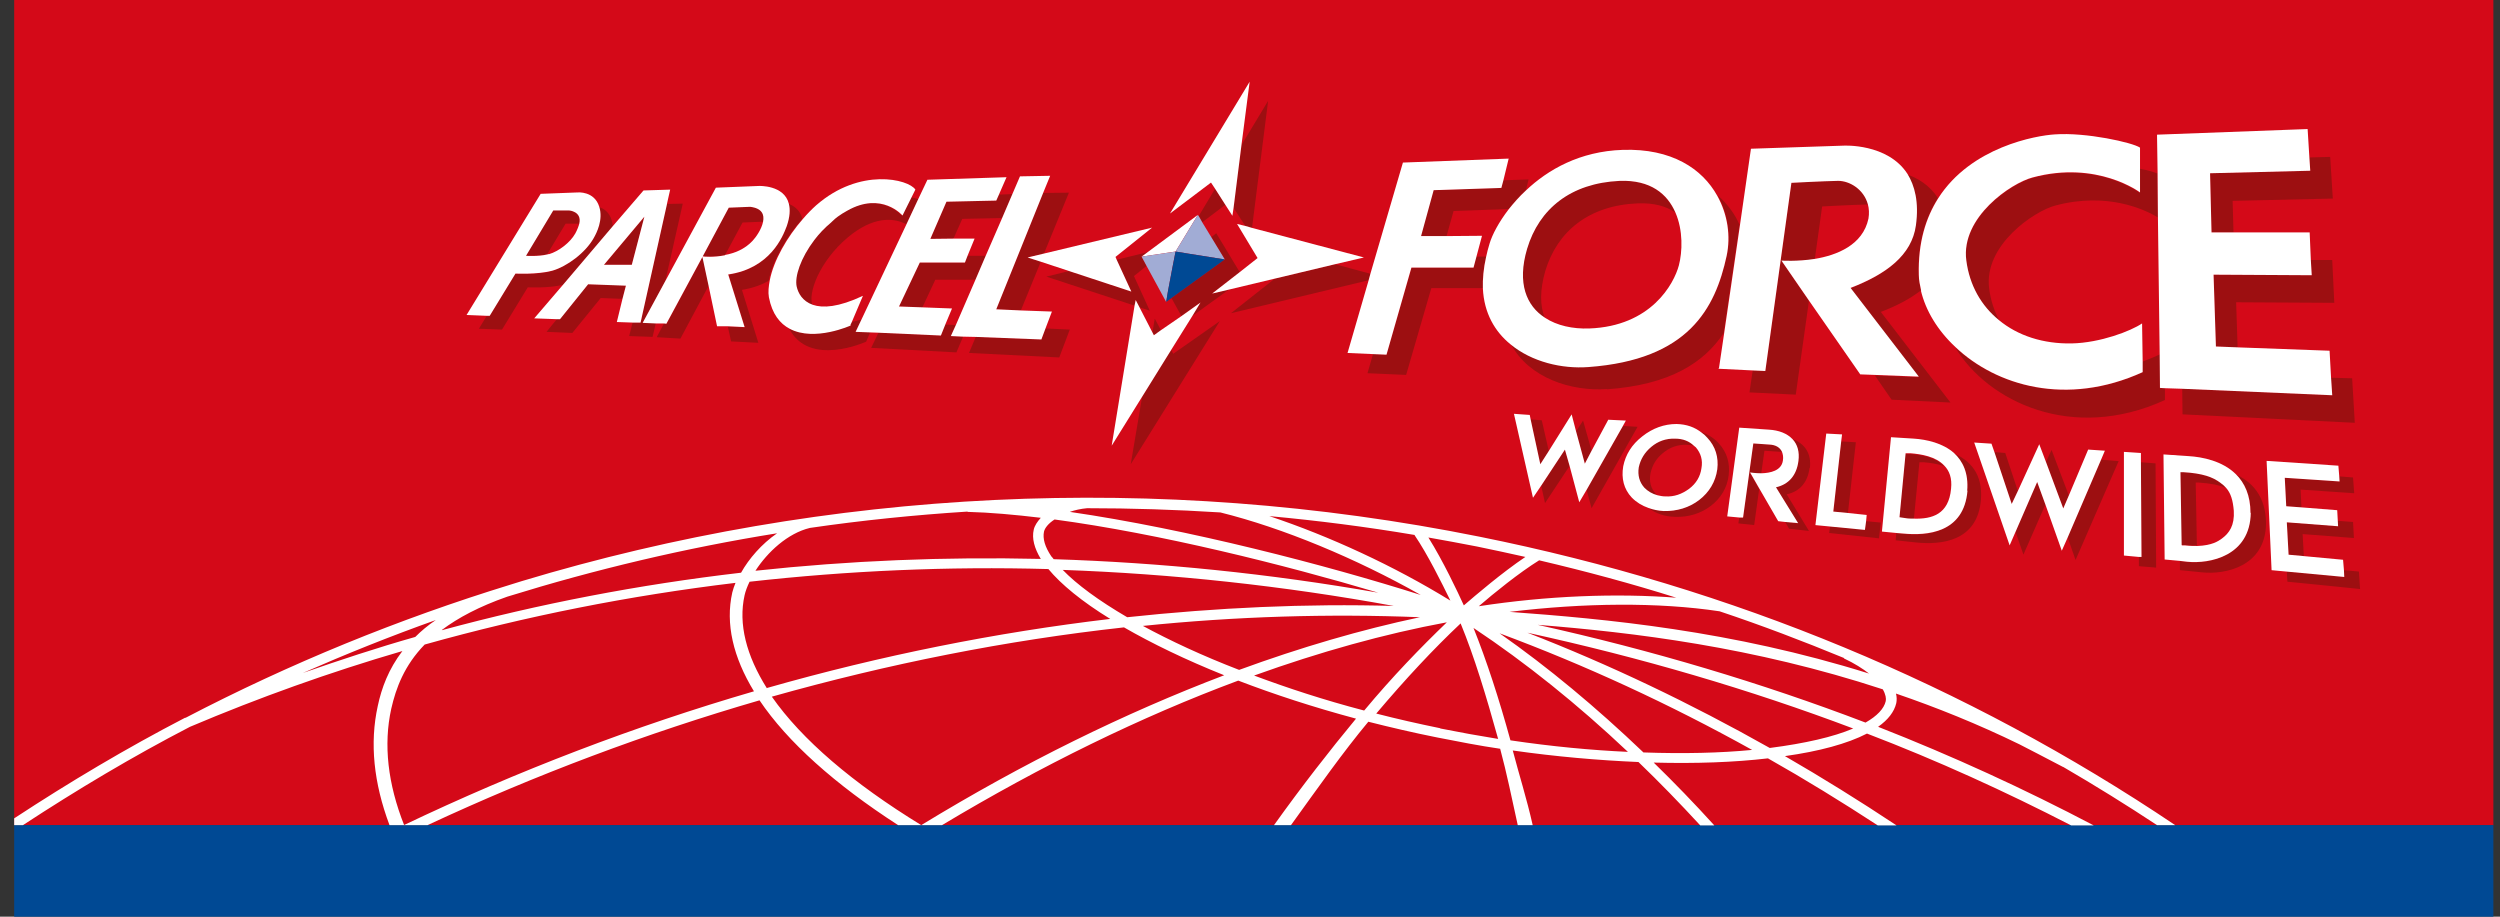 <svg width="120" height="44" viewBox="0 0 120 44" fill="none" xmlns="http://www.w3.org/2000/svg">
<rect x="0" y="0" width="120" height="44" fill="#333333" stroke="none"/>
<g clip-path="url(#clip0_368_52042)">
<path d="M119.681 0H0.681V39.605H119.681V0Z" fill="#D40918"/>
<path d="M119.681 39.605H0.681V44H119.681V39.605Z" fill="#004994"/>
<path d="M29.412 10.857C29.412 10.762 29.384 10.668 29.356 10.56C29.243 10.181 28.976 10.005 28.751 9.938C28.934 10.56 28.624 11.182 28.484 11.438C28.09 12.142 27.204 12.804 26.487 13.007C25.784 13.21 24.729 13.142 24.729 13.142L23.491 15.184H23.351L22.985 15.779L24.096 15.82L25.334 13.791C25.334 13.791 26.318 13.845 27.021 13.67L29.398 10.884L29.412 10.857Z" fill="#9D0F11"/>
<path d="M26.262 12.209L27.148 10.735H27.795C27.921 10.14 27.302 10.086 27.302 10.086H26.543L25.235 12.277C25.235 12.277 25.826 12.303 26.262 12.209Z" fill="#9D0F11"/>
<path d="M89.516 25.435L87.843 25.273L87.8 25.584L90.191 25.84L90.276 25.083L89.573 25.016L89.516 25.435Z" fill="#9D0F11"/>
<path d="M89.081 21.228L88.377 21.188L87.998 24.555L88.701 24.622L89.081 21.228Z" fill="#9D0F11"/>
<path d="M77.127 18.688C80.179 18.471 81.81 17.39 82.738 15.983L83.498 10.791C83.272 10.264 82.907 9.777 82.443 9.371C82.949 10.277 83.09 11.318 82.893 12.251C82.344 14.793 81.065 17.254 76.255 17.592C74.99 17.687 73.541 17.349 72.514 16.497C73.386 18.16 75.439 18.796 77.141 18.674L77.127 18.688Z" fill="#9D0F11"/>
<path d="M74.145 15.25C73.921 14.669 73.906 13.939 74.174 13.006C74.75 11.099 76.269 9.855 78.618 9.761C79.391 9.733 79.968 9.896 80.403 10.193C80.024 9.314 79.222 8.625 77.731 8.679C75.369 8.773 73.864 10.017 73.288 11.938C72.781 13.614 73.246 14.682 74.145 15.25Z" fill="#9D0F11"/>
<path d="M70.728 12.844H67.761L66.552 17.022L65.905 16.995L65.638 17.914L67.494 17.996L68.703 13.831H71.178C71.15 13.385 71.206 12.871 71.333 12.316H70.869L70.728 12.844Z" fill="#9D0F11"/>
<path d="M73.372 8.613L72.149 8.654L72.05 9.019L68.802 9.127L68.197 11.331H69.435L69.772 10.128L72.416 10.033C72.655 9.736 72.922 9.425 73.246 9.127L73.372 8.613Z" fill="#9D0F11"/>
<path d="M49.986 16.293L46.836 16.171L46.512 16.942L50.844 17.158L51.35 15.82L50.183 15.765L49.986 16.293Z" fill="#9D0F11"/>
<path d="M49.001 14.9L49.958 12.561L49.325 12.358L50.112 12.169L51.308 9.248L50.07 9.262L47.82 14.846L49.001 14.9Z" fill="#9D0F11"/>
<path d="M45.879 15.603L45.373 15.576L45.162 16.104L42.167 15.968L41.815 16.698L45.907 16.915L46.231 16.158L45.64 16.131L45.879 15.603Z" fill="#9D0F11"/>
<path d="M46.189 10.506L48.101 10.466L48.594 9.316L47.947 9.343L47.82 9.627L45.429 9.681L44.656 11.466L45.767 11.453L46.189 10.506Z" fill="#9D0F11"/>
<path d="M44.276 14.752L44.895 13.427H46.822L47.314 12.277H46.442L46.315 12.602H44.15L43.151 14.711L44.276 14.752Z" fill="#9D0F11"/>
<path d="M41.351 15.332C41.182 15.386 41.028 15.427 40.887 15.454L40.817 15.602C40.817 15.602 39.073 16.4 37.878 15.765C38.834 17.658 41.576 16.4 41.576 16.4L41.773 15.94L41.07 15.913L41.351 15.318V15.332Z" fill="#9D0F11"/>
<path d="M38.229 13.778C38.299 14.062 38.496 14.468 39.002 14.644C39.002 14.617 38.988 14.603 38.974 14.576C38.806 13.859 39.523 12.264 40.929 11.209C42.096 10.344 42.982 10.492 43.502 10.763L44.079 9.559C43.967 9.519 43.854 9.492 43.713 9.465L43.278 10.344C43.278 10.344 42.279 9.181 40.62 10.114C40.38 10.263 40.156 10.425 39.916 10.628C39.902 10.641 39.874 10.668 39.86 10.682C39.593 10.925 39.312 11.209 39.059 11.52C38.412 12.386 38.102 13.278 38.215 13.765L38.229 13.778Z" fill="#9D0F11"/>
<path d="M36.626 10.641C36.697 10.303 36.584 9.992 36.007 9.924L34.981 9.965L33.729 12.304C33.729 12.304 34.236 12.358 34.798 12.25L35.642 10.681L36.626 10.641Z" fill="#9D0F11"/>
<path d="M38.51 10.492C38.412 10.114 38.145 9.897 37.863 9.789C37.934 10.059 37.92 10.398 37.765 10.857C37.582 11.371 36.963 12.886 34.966 13.183L35.754 15.712L34.938 15.685L35.093 16.388L36.401 16.455L35.613 13.913C36.134 13.832 36.556 13.67 36.893 13.48C37.076 12.547 37.723 11.398 38.496 10.519L38.51 10.492Z" fill="#9D0F11"/>
<path d="M31.999 15.537L31.873 15.523L31.521 16.186L32.66 16.253L34.024 13.698L33.729 12.318L31.999 15.537Z" fill="#9D0F11"/>
<path d="M50.225 13.278L54.458 14.671L54.514 14.4L54.697 14.752L55.19 14.914L54.43 13.251L55.035 12.764L54.796 12.318L55.091 12.102L53.6 12.467L54.304 13.995L51.308 13.008L50.225 13.278Z" fill="#9D0F11"/>
<path d="M60.097 10.938L60.87 4.84L59.59 6.963L59.211 9.978L59.773 10.844L60.097 10.938Z" fill="#9D0F11"/>
<path d="M58.818 9.829L58.325 9.059L57.538 10.37L57.707 10.668L58.818 9.829Z" fill="#9D0F11"/>
<path d="M55.723 15.847L55.428 15.293L55.315 15.956L55.386 16.091L55.723 15.847Z" fill="#9D0F11"/>
<path d="M56.216 16.793L54.823 19.038L54.275 22.283L58.55 15.414L56.314 16.982L56.216 16.793Z" fill="#9D0F11"/>
<path d="M65.779 13.141L64.077 12.682L61.194 13.371L59.085 15.034L65.694 13.452L65.779 13.141Z" fill="#9D0F11"/>
<path d="M59.506 13.061L58.381 11.195L58.142 11.385L58.789 12.453L56.229 14.305L56.707 15.171L57.621 14.522L57.228 15.171L58.986 13.9L58.184 14.089L59.506 13.061Z" fill="#9D0F11"/>
<path d="M79.475 23.703C79.236 23.433 79.152 23.108 79.222 22.729C79.307 22.337 79.489 22.013 79.827 21.742C80.15 21.472 80.53 21.337 80.952 21.35C81.079 21.35 81.191 21.377 81.29 21.391C81.064 21.174 80.769 21.066 80.389 21.053C79.954 21.053 79.588 21.174 79.25 21.445C78.927 21.715 78.73 22.04 78.646 22.432C78.575 22.811 78.66 23.135 78.913 23.405C79.082 23.595 79.307 23.716 79.56 23.784C79.532 23.757 79.504 23.73 79.475 23.703Z" fill="#9D0F11"/>
<path d="M81.683 20.767C81.782 20.835 81.866 20.916 81.95 21.011C82.344 21.43 82.499 21.944 82.429 22.525C82.358 23.12 82.063 23.607 81.557 23.999C81.064 24.364 80.488 24.54 79.855 24.526C79.588 24.526 79.349 24.459 79.124 24.378C79.475 24.648 79.897 24.797 80.418 24.811C81.064 24.824 81.641 24.648 82.119 24.283C82.611 23.904 82.907 23.404 82.977 22.809C83.047 22.228 82.893 21.714 82.513 21.295C82.288 21.038 82.007 20.862 81.697 20.754L81.683 20.767Z" fill="#9D0F11"/>
<path d="M93.792 21.756C94.214 22.134 94.495 22.702 94.424 23.567C94.256 25.596 92.484 25.745 91.345 25.623L91.021 25.596L90.993 25.934L92.006 26.042C93.145 26.15 94.917 26.015 95.085 23.987C95.184 22.743 94.551 22.094 93.792 21.769V21.756Z" fill="#9D0F11"/>
<path d="M91.176 24.853L91.443 24.893C91.584 24.907 91.724 24.92 91.865 24.92L92.132 22.189H92.357C92.638 22.216 92.99 22.257 93.314 22.378C92.892 21.932 92.189 21.824 91.696 21.797H91.457L91.162 24.866L91.176 24.853Z" fill="#9D0F11"/>
<path d="M86.873 22.471C86.957 21.795 86.648 21.294 86.043 21.078C86.282 21.335 86.38 21.7 86.324 22.119C86.24 22.809 85.86 23.255 85.227 23.377L86.296 25.108L85.691 25.053L85.874 25.378L86.831 25.486L85.762 23.728C86.394 23.593 86.774 23.147 86.859 22.457L86.873 22.471Z" fill="#9D0F11"/>
<path d="M85.537 21.689C85.438 21.473 85.241 21.351 84.932 21.337L84.158 21.283L83.666 24.853H83.483L83.441 25.123L84.201 25.204L84.44 23.474L83.99 22.689C83.99 22.689 84.243 22.73 84.538 22.73L84.693 21.635L85.466 21.689C85.466 21.689 85.508 21.689 85.522 21.689H85.537Z" fill="#9D0F11"/>
<path d="M95.958 15.372C95.719 14.913 95.55 14.412 95.479 13.844C95.212 11.776 97.631 10.139 98.644 9.869C101.161 9.193 102.975 10.072 103.58 10.437L103.552 8.328C103.355 8.246 103.059 8.165 102.708 8.098V9.261C102.708 9.261 100.669 7.706 97.561 8.544C96.534 8.814 94.115 10.45 94.382 12.519C94.537 13.723 95.114 14.696 95.944 15.386L95.958 15.372Z" fill="#9D0F11"/>
<path d="M103.678 18.619V17.01C103.439 17.118 103.158 17.24 102.835 17.361V17.875C99.192 19.538 95.817 18.511 93.848 16.672C95.409 19.268 99.46 21.242 103.917 19.201V18.633H103.664L103.678 18.619Z" fill="#9D0F11"/>
<path d="M113.03 20.294L112.903 18.158L111.891 18.131L111.947 18.969L104.747 18.658L104.761 19.889L113.03 20.294Z" fill="#9D0F11"/>
<path d="M106.153 11.155H107.208L107.166 9.641L111.975 9.532L111.849 7.531L110.85 7.558L110.892 8.194L106.083 8.316L106.153 11.155Z" fill="#9D0F11"/>
<path d="M111.947 12.48H110.921L110.963 13.211L106.252 13.184L106.364 16.632L107.405 16.672L107.335 14.509L112.046 14.536L111.947 12.48Z" fill="#9D0F11"/>
<path d="M31.929 13.521L32.773 9.775L32.013 9.789L30.747 15.482L30.368 15.468L30.199 16.131L31.324 16.171L31.479 15.509L30.86 15.495L31.929 13.521Z" fill="#9D0F11"/>
<path d="M28.99 12.709H30.326L30.931 10.41L28.99 12.709Z" fill="#9D0F11"/>
<path d="M28.216 13.643L26.866 15.306H26.739L26.233 15.928L27.471 15.982L28.835 14.305L29.875 14.346L30.044 13.697L28.216 13.643Z" fill="#9D0F11"/>
<path d="M88.236 8.68C87.533 8.68 85.986 8.774 85.986 8.774L84.735 17.807L84.13 17.78L83.975 18.835L86.197 18.943L86.83 14.44L85.508 12.52C85.508 12.52 86.254 12.574 87.111 12.439L87.463 9.91C87.463 9.91 88.925 9.829 89.657 9.816C89.474 9.099 88.785 8.68 88.236 8.693V8.68Z" fill="#9D0F11"/>
<path d="M90.29 14.968C91.035 14.684 91.682 14.346 92.203 13.94C92.146 13.683 92.104 13.44 92.09 13.183C92.048 11.628 92.427 10.438 93.018 9.505C92.638 8.91 92.076 8.558 91.528 8.369C91.893 8.923 92.09 9.721 91.935 10.844C91.739 12.277 90.529 13.183 88.799 13.845L92.076 18.105L89.995 18.024L90.796 19.186L93.623 19.322L90.276 14.968H90.29Z" fill="#9D0F11"/>
<path d="M110.428 23.501L113.002 23.677L112.945 22.919L112.284 22.865L112.298 23.109L109.669 22.933L109.739 24.299L110.47 24.353L110.428 23.501Z" fill="#9D0F11"/>
<path d="M112.946 25.054L112.214 25L112.228 25.257L109.767 25.068L109.852 26.623L110.583 26.69L110.527 25.636L112.988 25.825L112.946 25.054Z" fill="#9D0F11"/>
<path d="M113.227 27.435L112.51 27.367L112.524 27.692L109.767 27.435L109.795 27.922L113.283 28.273L113.227 27.435Z" fill="#9D0F11"/>
<path d="M107.321 22.756C107.742 23.175 108.038 23.756 108.024 24.622C107.996 26.704 106.055 27.083 104.972 26.975L104.635 26.934V27.367L105.717 27.475C106.8 27.583 108.741 27.204 108.769 25.136C108.769 23.824 108.094 23.121 107.306 22.769L107.321 22.756Z" fill="#9D0F11"/>
<path d="M104.859 26.162C105.084 26.189 105.281 26.189 105.45 26.189L105.394 23.16H105.52C106.111 23.201 106.519 23.282 106.842 23.417C106.772 23.336 106.687 23.255 106.589 23.188C106.209 22.89 105.689 22.714 104.775 22.66H104.648L104.704 26.162C104.789 26.162 104.845 26.162 104.845 26.162H104.859Z" fill="#9D0F11"/>
<path d="M102.764 22.188L102.792 26.731H102.666V27.177L103.495 27.245L103.467 22.242L102.764 22.188Z" fill="#9D0F11"/>
<path d="M99.248 25.798L99.627 26.88L101.695 22.134L100.851 22.066L99.248 25.798Z" fill="#9D0F11"/>
<path d="M98.475 21.594L98.208 22.175L99.037 24.406L99.305 23.784L98.475 21.594Z" fill="#9D0F11"/>
<path d="M96.745 25.528L97.125 26.623L98.179 24.217L97.785 23.135L96.745 25.528Z" fill="#9D0F11"/>
<path d="M96.252 21.742L95.732 21.701L96.562 24.189L96.857 23.567L96.252 21.742Z" fill="#9D0F11"/>
<path d="M74.005 20.173L73.471 20.133L73.934 22.283L74.342 21.647L74.005 20.173Z" fill="#9D0F11"/>
<path d="M75.988 20.188L75.65 20.701L76.072 22.256L76.395 21.634L75.988 20.188Z" fill="#9D0F11"/>
<path d="M76.157 23.515L76.396 24.394L78.604 20.486L77.901 20.445L76.157 23.515Z" fill="#9D0F11"/>
<path d="M73.977 23.311L74.16 24.149L75.341 22.364L75.116 21.58L73.977 23.311Z" fill="#9D0F11"/>
<path d="M99.023 36.807C100.556 37.699 102.061 38.632 103.537 39.606H104.409C94.396 32.872 83.174 28.207 71.01 25.76C55.555 22.65 39.748 23.461 25.038 27.896C24.855 27.95 24.687 28.004 24.518 28.058C19.146 29.708 13.915 31.844 8.908 34.454C8.908 34.454 8.894 34.454 8.88 34.454C6.067 35.914 3.339 37.537 0.681 39.281V39.606H1.103C3.705 37.902 6.377 36.307 9.119 34.887C12.438 33.481 15.841 32.264 19.315 31.25C18.654 32.115 18.316 33.021 18.133 33.886C17.74 35.671 17.936 37.578 18.696 39.606H19.399C18.612 37.618 18.401 35.739 18.78 34.021C19.005 33.034 19.399 31.953 20.384 30.938C25.249 29.573 30.227 28.586 35.304 27.977C35.234 28.139 35.192 28.288 35.15 28.437C34.812 29.938 35.192 31.547 36.19 33.183C30.481 34.846 24.855 36.996 19.385 39.606H20.524C25.713 37.185 31.057 35.184 36.457 33.616C37.793 35.603 40.072 37.645 43.109 39.606H44.22C40.929 37.591 38.482 35.495 37.048 33.44C42.659 31.858 48.312 30.736 53.952 30.114C55.288 30.884 56.905 31.669 58.761 32.412C53.994 34.224 49.114 36.618 44.22 39.606H45.218C50 36.739 54.781 34.4 59.436 32.669C61.166 33.332 63.022 33.94 65.089 34.495C63.824 36.023 62.488 37.74 61.152 39.606H61.967C63.275 37.794 64.442 36.131 65.68 34.643C66.749 34.914 67.846 35.171 68.999 35.401C70.025 35.603 70.996 35.793 72.008 35.941C72.318 37.091 72.571 38.321 72.852 39.606H73.569C73.288 38.348 72.908 37.158 72.613 36.023C74.694 36.32 76.733 36.496 78.646 36.577C79.644 37.537 80.629 38.551 81.613 39.62H82.288C81.332 38.565 80.362 37.564 79.377 36.604C81.388 36.658 83.245 36.591 84.862 36.401C86.634 37.402 88.391 38.484 90.135 39.62H91.035C89.263 38.443 87.477 37.334 85.677 36.293C87.323 36.063 88.673 35.698 89.615 35.211C93.004 36.509 96.267 37.997 99.417 39.62H100.5C97.181 37.875 93.735 36.293 90.149 34.887C90.627 34.549 90.923 34.17 91.021 33.751C91.049 33.616 91.049 33.453 91.007 33.291C92.948 33.954 94.931 34.752 96.928 35.725C96.928 35.725 98.559 36.563 99.037 36.82L99.023 36.807ZM88.504 31.601C89.024 31.844 89.418 32.101 89.713 32.331C83.118 30.262 77.071 29.708 72.458 29.37C76.016 28.937 79.588 28.897 82.541 29.343C84.566 30.019 86.549 30.776 88.518 31.587L88.504 31.601ZM80.516 28.694C77.577 28.464 74.244 28.599 70.982 29.099C71.699 28.477 72.922 27.49 73.879 26.895C76.129 27.423 78.337 28.018 80.516 28.707V28.694ZM70.897 26.233C71.671 26.395 72.444 26.557 73.218 26.733C72.093 27.49 70.813 28.586 70.264 29.059C69.969 28.41 69.266 26.922 68.563 25.8C69.336 25.935 70.124 26.084 70.897 26.233ZM67.902 25.692C68.521 26.598 69.21 27.991 69.618 28.829C66.918 27.166 63.81 25.733 60.927 24.773C63.261 24.989 65.582 25.286 67.902 25.678V25.692ZM52.18 24.394C54.303 24.394 56.441 24.462 58.578 24.597C61.574 25.34 65.089 26.801 68.197 28.559C63.669 27.125 57.017 25.395 51.35 24.57C51.589 24.488 51.87 24.421 52.18 24.394ZM50.112 25.516C50.155 25.34 50.323 25.124 50.619 24.935C55.653 25.611 61.616 27.098 66.158 28.45C60.927 27.531 55.724 27.004 50.577 26.841C50.548 26.801 50.506 26.747 50.464 26.706C50.155 26.246 50.042 25.854 50.112 25.516ZM46.442 24.57C47.525 24.597 48.706 24.705 49.958 24.854C49.789 25.043 49.662 25.232 49.62 25.422C49.522 25.841 49.648 26.314 49.958 26.828C45.345 26.72 40.775 26.909 36.261 27.396C36.837 26.503 37.807 25.597 38.876 25.34C41.379 24.975 43.911 24.718 46.442 24.556V24.57ZM19.933 30.573C18.119 31.087 16.319 31.682 14.533 32.304C16.629 31.385 18.752 30.533 20.918 29.762C20.538 30.019 20.215 30.289 19.933 30.573ZM21.213 30.235C21.987 29.654 22.999 29.113 24.349 28.64C28.582 27.328 32.913 26.3 37.301 25.597C36.556 26.111 35.951 26.814 35.571 27.49C30.692 28.058 25.896 28.978 21.213 30.249V30.235ZM36.809 33.034C35.825 31.466 35.431 29.951 35.74 28.572C35.782 28.383 35.867 28.153 35.979 27.923C40.69 27.396 45.486 27.179 50.323 27.315C50.928 28.045 51.926 28.87 53.291 29.708C47.806 30.357 42.279 31.466 36.823 33.021L36.809 33.034ZM51.012 27.355C56.272 27.544 61.574 28.112 66.903 29.086C62.699 28.964 58.41 29.167 54.106 29.627C52.742 28.829 51.687 28.058 50.998 27.342L51.012 27.355ZM54.837 30.046C59.324 29.586 63.782 29.451 68.155 29.627C65.343 30.222 62.431 31.074 59.478 32.155C57.72 31.479 56.159 30.749 54.837 30.032V30.046ZM65.469 34.103C63.556 33.602 61.827 33.034 60.196 32.426C63.36 31.29 66.453 30.425 69.449 29.87C68.197 31.074 66.833 32.48 65.483 34.103H65.469ZM69.125 34.954C68.071 34.738 67.058 34.508 66.06 34.251C67.466 32.588 68.816 31.141 70.11 29.924C70.771 31.533 71.333 33.386 71.91 35.468C70.982 35.319 70.096 35.157 69.139 34.968L69.125 34.954ZM72.501 35.536C71.952 33.535 71.361 31.723 70.728 30.141C73.246 31.817 75.721 33.805 78.14 36.09C76.382 36.009 74.497 35.833 72.501 35.536ZM78.885 36.117C76.621 33.954 74.315 32.034 71.98 30.398C76.087 31.925 80.137 33.792 84.102 35.996C82.57 36.144 80.812 36.185 78.885 36.117ZM84.946 35.901C81.135 33.751 77.254 31.898 73.316 30.37C78.758 31.561 83.976 33.088 88.954 34.968C87.998 35.374 86.634 35.685 84.96 35.901H84.946ZM89.545 34.684C84.552 32.777 79.293 31.209 73.808 29.992C78.393 30.357 84.159 31.047 90.374 33.088C90.515 33.332 90.543 33.535 90.515 33.656C90.431 34.021 90.093 34.373 89.545 34.684Z" fill="white"/>
<path d="M24.743 13.131C24.743 13.131 25.784 13.185 26.501 12.996C27.218 12.793 28.104 12.13 28.498 11.427C28.638 11.184 28.962 10.548 28.765 9.926C28.526 9.156 27.724 9.237 27.724 9.237L25.952 9.304L22.395 15.119L23.365 15.159H23.506L24.743 13.131ZM25.249 12.279L26.557 10.102H27.317C27.317 10.102 27.935 10.143 27.809 10.724C27.781 10.846 27.696 11.062 27.612 11.211C27.359 11.657 26.81 12.063 26.36 12.198C26.332 12.198 26.304 12.198 26.276 12.212C25.84 12.32 25.249 12.279 25.249 12.279Z" fill="white"/>
<path d="M89.573 25.016L89.601 24.718L88.701 24.624L87.998 24.556L88.377 21.189L88.419 20.851L87.66 20.811L87.14 25.205L87.843 25.273L89.516 25.435L89.573 25.016Z" fill="white"/>
<path d="M76.241 17.619C81.05 17.268 82.33 14.807 82.879 12.278C83.076 11.345 82.935 10.304 82.429 9.398C81.712 8.1 80.235 7.113 77.886 7.194C75.833 7.262 74.3 8.141 73.246 9.141C72.922 9.439 72.655 9.75 72.416 10.047C71.938 10.669 71.628 11.264 71.502 11.683C71.431 11.913 71.375 12.13 71.333 12.332C71.207 12.887 71.164 13.401 71.178 13.847C71.235 15.037 71.755 15.916 72.5 16.524C73.527 17.376 74.975 17.714 76.241 17.619ZM73.302 11.94C73.878 10.02 75.397 8.79 77.746 8.682C79.236 8.627 80.038 9.317 80.418 10.196C80.797 11.061 80.755 12.089 80.586 12.738C80.347 13.63 79.25 15.659 76.283 15.767C75.496 15.794 74.736 15.632 74.16 15.253C73.274 14.685 72.81 13.604 73.302 11.94Z" fill="white"/>
<path d="M67.747 12.846H70.729L70.869 12.319L71.136 11.318L69.449 11.332H68.211L68.816 9.128L72.065 9.02L72.163 8.655L72.416 7.613L67.34 7.803L65.778 13.144L65.694 13.455L64.682 16.943L65.905 16.997L66.552 17.024L67.747 12.846Z" fill="white"/>
<path d="M50.07 9.262L50.408 8.438L48.959 8.465L48.594 9.316L48.102 10.466L47.314 12.278L46.822 13.427L45.88 15.604L45.641 16.131L46.231 16.159L46.836 16.172L49.986 16.294L50.183 15.766L50.492 14.955L49.002 14.901L47.82 14.847L50.07 9.262Z" fill="white"/>
<path d="M45.374 15.578L45.697 14.807L44.277 14.753L43.152 14.712L44.15 12.603H46.316L46.442 12.278L46.78 11.454H45.767L44.656 11.467L45.43 9.682L47.821 9.628L47.947 9.344L48.313 8.506L44.516 8.628L44.08 9.547L43.517 10.751L41.352 15.334L41.07 15.929L41.773 15.956L42.167 15.97L45.163 16.105L45.374 15.578Z" fill="white"/>
<path d="M40.816 15.605L40.887 15.457L41.421 14.199C40.24 14.754 39.495 14.794 39.017 14.632C38.51 14.456 38.313 14.064 38.243 13.767C38.13 13.28 38.44 12.374 39.087 11.522C39.312 11.224 39.579 10.94 39.888 10.684C39.902 10.67 39.931 10.643 39.945 10.629C40.029 10.548 40.113 10.467 40.212 10.399C40.367 10.291 40.507 10.197 40.662 10.116C42.321 9.169 43.32 10.345 43.32 10.345L43.756 9.467L43.938 9.101C43.615 8.601 41.267 8.02 39.171 9.859C38.96 10.048 38.749 10.264 38.552 10.494C37.779 11.373 37.132 12.509 36.949 13.456C36.893 13.753 36.865 14.023 36.907 14.267C37.062 15.078 37.441 15.538 37.906 15.781C39.101 16.417 40.845 15.619 40.845 15.619L40.816 15.605Z" fill="white"/>
<path d="M53.6 12.467L53.544 12.332L55.302 10.926L50.113 12.17L49.325 12.359L49.958 12.562L51.308 13.008L54.303 13.995L53.6 12.467Z" fill="white"/>
<path d="M59.155 10.358L59.211 9.98L59.59 6.964L59.984 3.922L56.159 10.25L58.128 8.763L58.325 9.06L58.817 9.831L59.155 10.358Z" fill="white"/>
<path d="M56.708 15.173L55.724 15.849L55.386 16.093L55.316 15.957L54.697 14.754L54.514 14.402L54.458 14.673L53.361 21.393L54.824 19.04L56.216 16.796L57.229 15.173L57.622 14.524L56.708 15.173Z" fill="white"/>
<path d="M65.469 12.359L60.097 10.939L59.774 10.845L59.38 10.75L60.364 12.386L59.507 13.062L58.185 14.09L58.986 13.901L61.194 13.373L64.077 12.684L65.469 12.359Z" fill="white"/>
<path d="M103.664 16.997L103.678 18.62L103.917 18.634L104.747 18.661L111.947 18.972L111.891 18.133L111.82 16.835L107.405 16.673L106.364 16.632L106.251 13.184L110.963 13.211L110.92 12.481L110.864 11.156H107.208H106.153L106.083 8.316L110.892 8.195L110.85 7.559L110.766 6.194L103.537 6.464L103.565 8.316L103.58 10.426L103.664 16.997Z" fill="white"/>
<path d="M56.426 12.074L57.495 10.316L55.09 12.101L54.795 12.318L56.426 12.074Z" fill="white"/>
<path d="M32.013 9.791L32.168 9.102L30.888 9.142L29.411 10.859L27.035 13.658L26.965 13.739L25.643 15.281L26.753 15.322H26.88L28.23 13.645L30.044 13.713L29.875 14.361L29.608 15.457L30.368 15.484H30.747L32.013 9.805V9.791ZM30.326 12.712H28.989L30.93 10.4L30.326 12.712Z" fill="white"/>
<path d="M34.967 13.172C36.964 12.875 37.569 11.374 37.766 10.847C37.92 10.4 37.934 10.049 37.864 9.778C37.639 8.872 36.43 8.926 36.43 8.926L34.362 9.008L31.916 13.524L30.847 15.498L31.465 15.525H31.859L31.986 15.539L33.715 12.334L34.011 13.713L34.419 15.66H34.925L35.741 15.701L34.953 13.172H34.967ZM34.798 12.253C34.25 12.361 33.786 12.32 33.73 12.307L34.981 9.968L36.008 9.927C36.584 9.995 36.697 10.306 36.627 10.644C36.556 11.009 36.275 11.401 36.12 11.563C35.741 11.969 35.248 12.158 34.798 12.239V12.253Z" fill="white"/>
<path d="M92.202 13.942C92.427 14.902 93.004 15.862 93.862 16.66C95.816 18.512 99.192 19.526 102.848 17.863V17.349L102.82 15.524C102.285 15.889 100.809 16.457 99.445 16.484C98.081 16.511 96.857 16.119 95.943 15.361C95.113 14.685 94.537 13.712 94.382 12.495C94.115 10.426 96.534 8.79 97.56 8.519C100.668 7.681 102.721 9.236 102.721 9.236V8.073V7.086C102.37 6.843 100.134 6.342 98.629 6.451C97.743 6.505 94.607 7.046 93.032 9.52C92.441 10.453 92.062 11.643 92.104 13.198C92.104 13.441 92.16 13.698 92.216 13.955L92.202 13.942Z" fill="white"/>
<path d="M82.485 17.7L84.131 17.781L84.735 17.808L85.987 8.776C85.987 8.776 87.534 8.694 88.237 8.681C88.785 8.681 89.46 9.087 89.657 9.803C89.714 10.006 89.728 10.249 89.686 10.493C89.418 11.764 88.167 12.251 87.112 12.427C86.24 12.562 85.509 12.508 85.509 12.508L86.831 14.428L89.292 17.97L90.023 17.997L92.104 18.079L88.828 13.819C90.543 13.157 91.767 12.251 91.964 10.817C92.118 9.695 91.907 8.911 91.556 8.343C90.6 6.869 88.49 6.991 88.49 6.991L84.046 7.139L83.526 10.75L82.767 15.942L82.513 17.659L82.485 17.7Z" fill="white"/>
<path d="M112.509 27.369L112.467 26.869L110.583 26.693L109.852 26.626L109.767 25.071L112.228 25.26L112.214 25.003L112.186 24.489L110.47 24.354L109.739 24.3L109.669 22.934L112.299 23.11L112.284 22.867L112.242 22.353L108.797 22.123L109.036 27.369L109.767 27.437L112.524 27.694L112.509 27.369Z" fill="white"/>
<path d="M108.023 24.625C108.023 23.773 107.742 23.178 107.32 22.759C106.673 22.123 105.717 21.934 105.056 21.894L103.847 21.812L103.903 26.856L104.648 26.924L104.986 26.964C106.069 27.073 108.009 26.694 108.037 24.611L108.023 24.625ZM104.719 26.166L104.662 22.664H104.789C105.717 22.718 106.223 22.894 106.603 23.192C106.701 23.259 106.786 23.34 106.856 23.422C107.081 23.678 107.18 24.017 107.222 24.517C107.264 25.22 107.011 25.585 106.645 25.855C106.476 25.977 106.181 26.18 105.478 26.207C105.309 26.207 105.112 26.207 104.887 26.18C104.887 26.18 104.831 26.18 104.747 26.18L104.719 26.166Z" fill="white"/>
<path d="M102.764 22.19V21.744L101.948 21.69V26.666L102.665 26.733H102.792L102.764 22.19Z" fill="white"/>
<path d="M78.041 20.188L77.197 20.147L76.396 21.635L76.072 22.257L75.65 20.702L75.439 19.89L74.342 21.648L73.935 22.284L73.471 20.134L73.428 19.917L72.669 19.863L73.583 23.893L73.977 23.311L75.116 21.581L75.341 22.365L75.805 24.109L76.156 23.514L77.9 20.445L78.041 20.188Z" fill="white"/>
<path d="M81.557 24.003C82.049 23.624 82.345 23.123 82.429 22.529C82.499 21.947 82.345 21.433 81.951 21.014C81.867 20.919 81.782 20.838 81.684 20.771C81.346 20.5 80.952 20.365 80.474 20.352C79.884 20.352 79.321 20.554 78.829 20.947C78.323 21.339 78.027 21.825 77.915 22.38C77.816 22.961 77.943 23.475 78.323 23.881C78.548 24.111 78.815 24.273 79.124 24.381C79.349 24.462 79.588 24.516 79.856 24.53C80.502 24.543 81.079 24.367 81.557 24.003ZM78.927 23.407C78.688 23.137 78.604 22.812 78.66 22.434C78.745 22.042 78.941 21.717 79.265 21.447C79.588 21.176 79.968 21.041 80.404 21.055C80.784 21.055 81.079 21.176 81.304 21.393C81.332 21.42 81.374 21.447 81.402 21.474C81.641 21.758 81.74 22.082 81.67 22.474C81.613 22.88 81.416 23.205 81.079 23.462C80.727 23.718 80.362 23.854 79.926 23.827C79.799 23.827 79.687 23.8 79.56 23.773C79.307 23.705 79.096 23.583 78.913 23.394L78.927 23.407Z" fill="white"/>
<path d="M85.228 23.394C85.86 23.259 86.24 22.812 86.325 22.123C86.381 21.69 86.282 21.339 86.043 21.082C85.79 20.811 85.396 20.649 84.89 20.622L83.484 20.527L82.907 24.787L83.484 24.841H83.667L84.159 21.285L84.932 21.339C85.228 21.352 85.439 21.474 85.537 21.69C85.579 21.812 85.607 21.934 85.579 22.109C85.509 22.596 84.975 22.704 84.553 22.718C84.257 22.718 84.004 22.677 84.004 22.677L84.454 23.462L85.354 25.017L85.706 25.057L86.31 25.111L85.242 23.38L85.228 23.394Z" fill="white"/>
<path d="M94.425 23.555C94.495 22.704 94.214 22.136 93.792 21.744C93.257 21.27 92.484 21.095 91.865 21.054L90.768 20.986L90.332 25.516L91.035 25.584L91.359 25.611C92.498 25.719 94.27 25.584 94.439 23.555H94.425ZM91.471 21.757H91.71C92.203 21.798 92.92 21.906 93.328 22.352C93.567 22.596 93.707 22.947 93.651 23.461C93.539 24.691 92.737 24.921 91.865 24.894C91.725 24.894 91.584 24.894 91.443 24.867L91.176 24.827L91.471 21.744V21.757Z" fill="white"/>
<path d="M101.034 21.634L100.232 21.58L99.304 23.784L99.037 24.406L98.207 22.175L97.884 21.323L96.857 23.568L96.562 24.19L95.732 21.702L95.591 21.296L94.762 21.242L96.463 26.178L96.745 25.529L97.785 23.135L98.179 24.217L98.966 26.435L99.248 25.799L100.851 22.067L101.034 21.634Z" fill="white"/>
<path d="M56.061 13.981L56.286 12.791L56.427 12.074L54.796 12.318L55.035 12.764L55.977 14.495L56.061 13.981Z" fill="#A1ACD5"/>
<path d="M57.087 12.182L58.789 12.453L58.142 11.385L57.706 10.668L57.538 10.37L57.495 10.316L56.426 12.074L57.087 12.182Z" fill="#A1ACD5"/>
<path d="M56.426 12.074L56.286 12.791L56.061 13.981L55.976 14.495L56.23 14.305L58.789 12.453L57.087 12.182L56.426 12.074Z" fill="#004994"/>
</g>
<defs>
<clipPath id="clip0_368_52042">
<rect width="119" height="44" fill="white" transform="translate(0.681)"/>
</clipPath>
</defs>
</svg>
